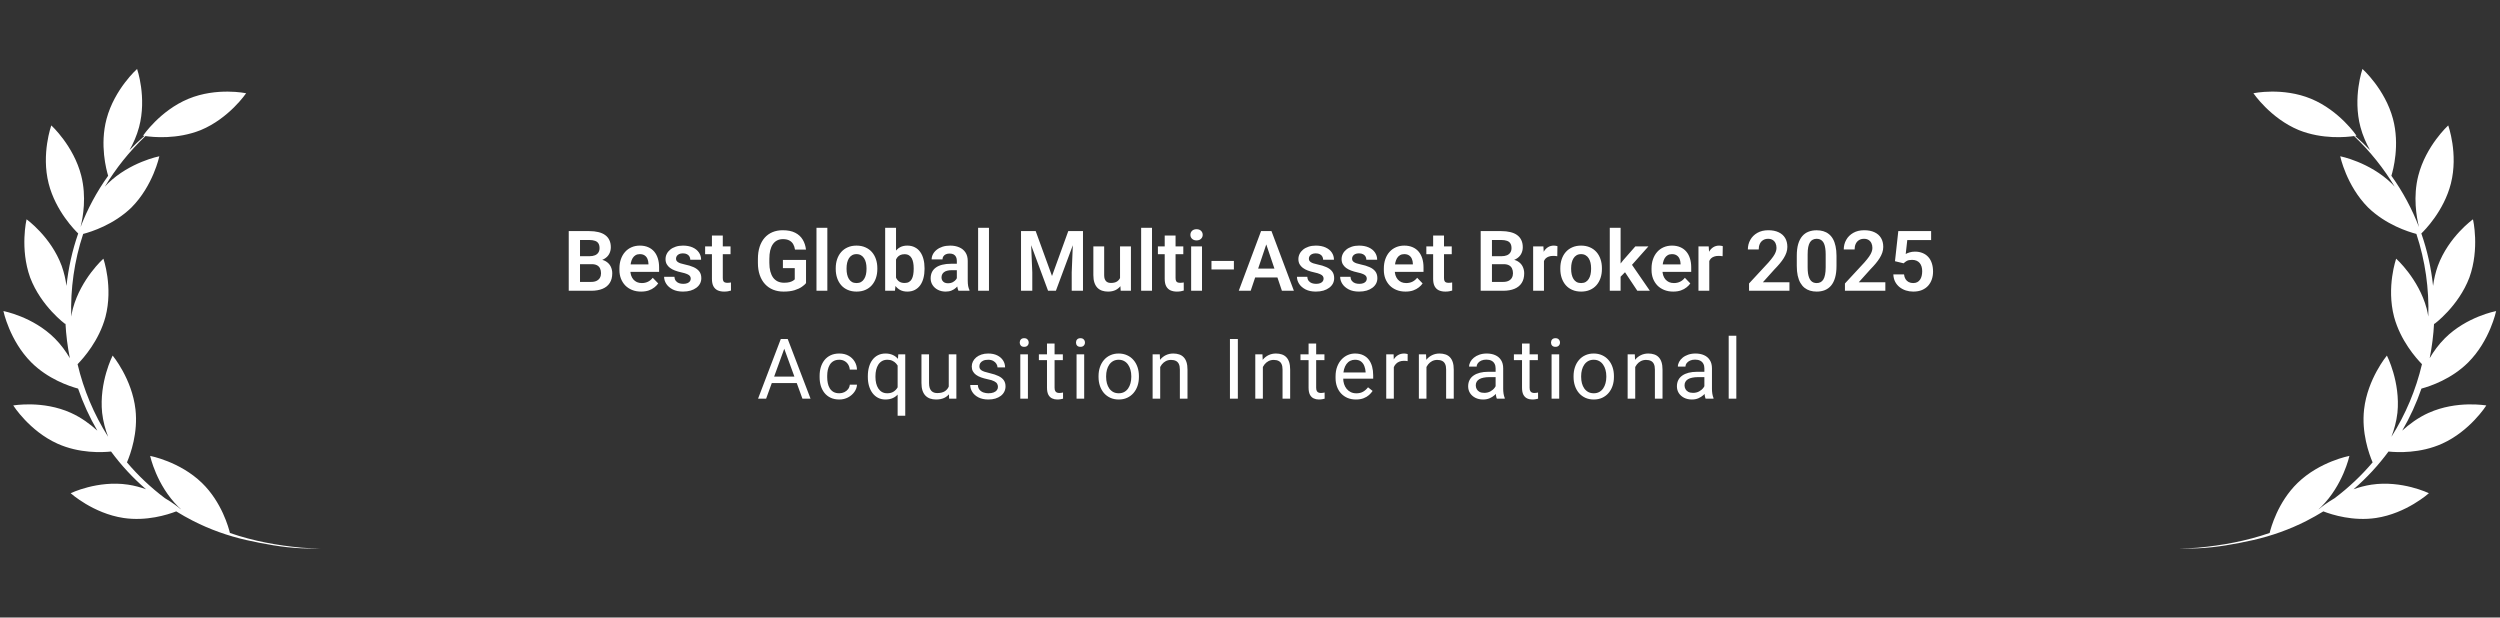 <svg width="417" height="103" viewBox="0 0 417 103" fill="none" xmlns="http://www.w3.org/2000/svg">
<rect x="0" y="0" width="417" height="103" fill="#333333" stroke="none"/>
<path d="M50.345 91.358C46.28 90.986 42.211 90.241 38.349 88.898C38.156 88.086 37.005 83.768 33.678 80.545C29.991 76.975 25.043 76.043 25.043 76.043C25.043 76.043 26.089 80.907 29.744 84.532C29.898 84.68 30.054 84.823 30.212 84.961C30.156 84.927 30.099 84.891 30.043 84.856C29.72 84.585 28.819 83.863 27.503 83.094C25.131 81.309 23.02 79.302 21.175 77.124C21.797 75.668 23.038 72.174 22.597 68.293C22.017 63.185 18.79 59.308 18.79 59.308C18.79 59.308 16.513 63.729 17.035 68.858C17.201 70.312 17.581 71.668 18.039 72.861C15.655 69.11 13.947 65.007 12.94 60.746C13.96 59.706 16.519 56.802 17.587 52.874C18.904 47.859 17.243 43.148 17.243 43.148C17.243 43.148 13.514 46.478 12.165 51.44C12.047 51.9 11.956 52.358 11.885 52.81C11.736 48.177 12.389 43.503 13.873 39.019C15.234 38.663 18.974 37.48 21.929 34.609C25.55 30.969 26.577 26.066 26.577 26.066C26.577 26.066 21.675 27.023 17.994 30.601C17.82 30.778 17.653 30.956 17.489 31.136C19.298 28.122 21.552 25.279 24.261 22.697C25.518 22.881 29.534 23.284 33.493 21.697C38.228 19.731 41.056 15.552 41.056 15.552C41.056 15.552 36.157 14.522 31.421 16.486C26.686 18.451 23.858 22.631 23.858 22.631C23.858 22.631 23.941 22.648 24.091 22.672C23.215 23.436 22.383 24.229 21.595 25.047C22.232 23.927 22.815 22.634 23.195 21.205C24.52 16.239 22.865 11.5 22.865 11.5C22.865 11.5 19.103 14.857 17.776 19.823C16.615 24.173 17.742 28.349 18.039 29.319C16.114 32.006 14.582 34.883 13.437 37.872C13.861 36.178 14.442 32.806 13.551 29.302C12.283 24.321 8.56 20.92 8.56 20.92C8.56 20.92 6.849 25.641 8.117 30.621C9.289 35.225 12.558 38.477 13.045 38.942C12.052 41.788 11.402 44.724 11.088 47.689C10.945 46.613 10.695 45.476 10.287 44.34C8.49 39.477 4.429 36.582 4.429 36.582C4.429 36.582 3.288 41.459 5.03 46.296C6.854 51.103 10.888 54.054 10.888 54.054C10.888 54.054 10.9 54 10.919 53.902C11.02 55.863 11.265 57.816 11.652 59.744C11 58.63 10.171 57.475 9.124 56.431C5.491 52.806 0.569 51.886 0.569 51.886C0.569 51.886 1.598 56.832 5.231 60.457C7.997 63.216 11.508 64.407 13.027 64.819C13.859 67.244 14.931 69.595 16.236 71.835C15.072 70.766 13.583 69.657 11.812 68.858C7.138 66.751 2.21 67.631 2.21 67.631C2.21 67.631 4.91 71.895 9.584 74.002C13.228 75.647 17.029 75.472 18.526 75.315C20.201 77.587 22.147 79.703 24.357 81.609C23.431 81.275 22.426 80.999 21.361 80.839C16.293 80.079 11.786 82.268 11.786 82.268C11.786 82.268 15.536 85.638 20.604 86.398C24.405 86.968 27.89 85.879 29.394 85.299C30.302 85.858 31.239 86.389 32.211 86.885C35.013 88.314 38.005 89.376 41.065 90.076C44.121 90.755 47.207 91.32 50.341 91.458C51.382 91.503 52.428 91.537 53.464 91.421C52.426 91.503 51.384 91.433 50.347 91.355L50.345 91.358Z" fill="white"/>
<path d="M98.679 44.063H96.136L96.123 42.737H98.303C98.677 42.737 98.989 42.685 99.24 42.58C99.49 42.475 99.68 42.323 99.807 42.122C99.939 41.922 100.005 41.678 100.005 41.391C100.005 41.072 99.944 40.812 99.821 40.611C99.702 40.411 99.516 40.265 99.26 40.174C99.005 40.078 98.681 40.03 98.29 40.03H96.745V48.5H94.865V38.547H98.29C98.855 38.547 99.358 38.602 99.8 38.711C100.247 38.816 100.625 38.98 100.935 39.203C101.245 39.426 101.48 39.707 101.639 40.044C101.803 40.381 101.885 40.782 101.885 41.247C101.885 41.657 101.79 42.035 101.598 42.382C101.411 42.724 101.122 43.002 100.73 43.216C100.343 43.43 99.85 43.553 99.253 43.585L98.679 44.063ZM98.597 48.5H95.582L96.369 47.023H98.597C98.971 47.023 99.278 46.962 99.52 46.839C99.766 46.716 99.948 46.547 100.067 46.333C100.19 46.114 100.251 45.864 100.251 45.581C100.251 45.271 100.197 45.002 100.087 44.774C99.983 44.547 99.814 44.371 99.582 44.248C99.354 44.125 99.053 44.063 98.679 44.063H96.724L96.738 42.737H99.226L99.657 43.25C100.231 43.255 100.698 43.368 101.058 43.592C101.423 43.815 101.692 44.102 101.865 44.453C102.038 44.804 102.125 45.182 102.125 45.588C102.125 46.226 101.986 46.761 101.708 47.194C101.434 47.627 101.033 47.953 100.504 48.172C99.98 48.391 99.345 48.5 98.597 48.5ZM106.937 48.637C106.376 48.637 105.873 48.546 105.426 48.363C104.98 48.181 104.599 47.928 104.285 47.605C103.975 47.276 103.736 46.896 103.567 46.463C103.403 46.025 103.321 45.556 103.321 45.055V44.781C103.321 44.212 103.403 43.694 103.567 43.23C103.731 42.76 103.963 42.357 104.264 42.02C104.565 41.682 104.925 41.422 105.344 41.24C105.764 41.058 106.226 40.967 106.732 40.967C107.256 40.967 107.719 41.056 108.12 41.233C108.521 41.407 108.856 41.653 109.125 41.972C109.393 42.291 109.596 42.673 109.733 43.12C109.87 43.562 109.938 44.052 109.938 44.59V45.349H104.141V44.105H108.161V43.968C108.152 43.681 108.097 43.419 107.997 43.182C107.896 42.94 107.741 42.749 107.532 42.607C107.322 42.462 107.051 42.389 106.718 42.389C106.449 42.389 106.215 42.448 106.014 42.566C105.818 42.68 105.654 42.844 105.522 43.059C105.394 43.268 105.299 43.519 105.235 43.81C105.171 44.102 105.139 44.426 105.139 44.781V45.055C105.139 45.365 105.18 45.652 105.262 45.916C105.349 46.18 105.474 46.41 105.638 46.606C105.807 46.798 106.007 46.948 106.24 47.058C106.477 47.162 106.746 47.215 107.046 47.215C107.425 47.215 107.766 47.142 108.072 46.996C108.382 46.846 108.651 46.625 108.878 46.333L109.788 47.276C109.633 47.504 109.423 47.723 109.159 47.933C108.899 48.142 108.584 48.313 108.215 48.445C107.846 48.573 107.42 48.637 106.937 48.637ZM115.215 46.477C115.215 46.322 115.174 46.183 115.092 46.06C115.01 45.937 114.855 45.825 114.627 45.725C114.404 45.62 114.076 45.522 113.643 45.431C113.26 45.349 112.907 45.246 112.583 45.123C112.26 45 111.982 44.852 111.75 44.679C111.517 44.501 111.335 44.294 111.203 44.057C111.075 43.815 111.011 43.537 111.011 43.223C111.011 42.917 111.077 42.63 111.209 42.361C111.342 42.088 111.533 41.849 111.784 41.644C112.034 41.434 112.34 41.27 112.7 41.151C113.06 41.028 113.465 40.967 113.917 40.967C114.545 40.967 115.085 41.069 115.537 41.274C115.992 41.48 116.341 41.762 116.583 42.122C116.824 42.477 116.945 42.879 116.945 43.325H115.14C115.14 43.129 115.095 42.952 115.003 42.792C114.917 42.633 114.782 42.505 114.6 42.409C114.418 42.309 114.188 42.259 113.91 42.259C113.659 42.259 113.447 42.3 113.274 42.382C113.105 42.464 112.978 42.571 112.891 42.703C112.805 42.835 112.761 42.981 112.761 43.141C112.761 43.259 112.784 43.366 112.83 43.462C112.88 43.553 112.959 43.637 113.069 43.715C113.178 43.792 113.326 43.863 113.513 43.927C113.705 43.991 113.939 44.052 114.217 44.111C114.769 44.221 115.25 44.367 115.66 44.549C116.074 44.727 116.398 44.964 116.63 45.26C116.863 45.556 116.979 45.934 116.979 46.395C116.979 46.723 116.908 47.023 116.767 47.297C116.626 47.566 116.421 47.8 116.152 48.001C115.883 48.202 115.562 48.359 115.188 48.473C114.814 48.582 114.393 48.637 113.923 48.637C113.244 48.637 112.67 48.516 112.201 48.274C111.731 48.028 111.376 47.718 111.134 47.345C110.893 46.967 110.772 46.575 110.772 46.169H112.501C112.515 46.456 112.593 46.686 112.734 46.859C112.875 47.033 113.053 47.158 113.267 47.235C113.486 47.308 113.716 47.345 113.958 47.345C114.231 47.345 114.461 47.308 114.648 47.235C114.835 47.158 114.976 47.055 115.072 46.928C115.167 46.796 115.215 46.645 115.215 46.477ZM121.853 41.103V42.402H117.615V41.103H121.853ZM118.75 39.285H120.561V46.367C120.561 46.586 120.591 46.755 120.65 46.873C120.709 46.992 120.798 47.071 120.917 47.112C121.035 47.153 121.176 47.174 121.34 47.174C121.459 47.174 121.568 47.167 121.668 47.153C121.769 47.14 121.853 47.126 121.921 47.112L121.928 48.466C121.778 48.516 121.607 48.557 121.416 48.589C121.229 48.621 121.017 48.637 120.78 48.637C120.374 48.637 120.019 48.568 119.713 48.432C119.408 48.29 119.171 48.065 119.002 47.755C118.834 47.44 118.75 47.026 118.75 46.511V39.285ZM134.445 43.352V47.228C134.299 47.415 134.069 47.618 133.754 47.837C133.444 48.056 133.039 48.245 132.538 48.404C132.036 48.559 131.421 48.637 130.692 48.637C130.058 48.637 129.48 48.532 128.956 48.322C128.431 48.108 127.98 47.796 127.602 47.386C127.224 46.976 126.932 46.474 126.727 45.882C126.522 45.289 126.419 44.613 126.419 43.852V43.195C126.419 42.434 126.515 41.758 126.707 41.165C126.903 40.573 127.181 40.071 127.541 39.661C127.905 39.251 128.34 38.939 128.846 38.725C129.357 38.51 129.926 38.403 130.555 38.403C131.398 38.403 132.091 38.542 132.633 38.82C133.18 39.098 133.599 39.481 133.891 39.969C134.183 40.452 134.365 41.008 134.438 41.637H132.606C132.556 41.29 132.456 40.987 132.305 40.727C132.155 40.463 131.941 40.258 131.663 40.112C131.389 39.962 131.034 39.887 130.596 39.887C130.227 39.887 129.901 39.96 129.619 40.105C129.336 40.251 129.099 40.463 128.908 40.741C128.716 41.019 128.57 41.363 128.47 41.773C128.375 42.184 128.327 42.653 128.327 43.182V43.852C128.327 44.385 128.381 44.859 128.491 45.273C128.6 45.684 128.757 46.03 128.962 46.312C129.172 46.59 129.43 46.802 129.735 46.948C130.045 47.09 130.396 47.16 130.788 47.16C131.143 47.16 131.437 47.13 131.669 47.071C131.906 47.008 132.096 46.932 132.237 46.846C132.378 46.759 132.487 46.675 132.565 46.593V44.727H130.589V43.352H134.445ZM138 38V48.5H136.188V38H138ZM139.401 44.877V44.733C139.401 44.191 139.478 43.692 139.633 43.236C139.788 42.776 140.014 42.377 140.31 42.04C140.606 41.703 140.969 41.441 141.397 41.254C141.825 41.062 142.313 40.967 142.86 40.967C143.416 40.967 143.908 41.062 144.336 41.254C144.769 41.441 145.134 41.703 145.43 42.04C145.726 42.377 145.952 42.776 146.107 43.236C146.262 43.692 146.339 44.191 146.339 44.733V44.877C146.339 45.415 146.262 45.914 146.107 46.374C145.952 46.83 145.726 47.228 145.43 47.57C145.134 47.908 144.772 48.17 144.343 48.356C143.915 48.543 143.425 48.637 142.874 48.637C142.327 48.637 141.837 48.543 141.404 48.356C140.971 48.17 140.606 47.908 140.31 47.57C140.014 47.228 139.788 46.83 139.633 46.374C139.478 45.914 139.401 45.415 139.401 44.877ZM141.206 44.733V44.877C141.206 45.2 141.237 45.504 141.301 45.786C141.365 46.069 141.463 46.317 141.595 46.531C141.727 46.745 141.898 46.914 142.108 47.037C142.322 47.156 142.577 47.215 142.874 47.215C143.165 47.215 143.416 47.156 143.625 47.037C143.835 46.914 144.006 46.745 144.138 46.531C144.275 46.317 144.375 46.069 144.439 45.786C144.503 45.504 144.535 45.2 144.535 44.877V44.733C144.535 44.414 144.503 44.116 144.439 43.838C144.375 43.555 144.275 43.307 144.138 43.093C144.006 42.874 143.833 42.703 143.619 42.58C143.409 42.453 143.156 42.389 142.86 42.389C142.568 42.389 142.318 42.453 142.108 42.58C141.898 42.703 141.727 42.874 141.595 43.093C141.463 43.307 141.365 43.555 141.301 43.838C141.237 44.116 141.206 44.414 141.206 44.733ZM147.645 38H149.457V46.866L149.279 48.5H147.645V38ZM154.214 44.727V44.87C154.214 45.422 154.153 45.927 154.03 46.388C153.911 46.848 153.731 47.247 153.49 47.584C153.248 47.917 152.947 48.176 152.587 48.363C152.232 48.546 151.815 48.637 151.336 48.637C150.881 48.637 150.484 48.548 150.147 48.37C149.814 48.192 149.534 47.942 149.306 47.618C149.078 47.29 148.896 46.905 148.759 46.463C148.623 46.016 148.52 45.529 148.452 45V44.61C148.52 44.077 148.623 43.59 148.759 43.148C148.896 42.705 149.078 42.32 149.306 41.992C149.534 41.664 149.814 41.411 150.147 41.233C150.48 41.056 150.872 40.967 151.323 40.967C151.806 40.967 152.227 41.06 152.587 41.247C152.952 41.429 153.253 41.689 153.49 42.026C153.731 42.359 153.911 42.755 154.03 43.216C154.153 43.672 154.214 44.175 154.214 44.727ZM152.403 44.87V44.727C152.403 44.412 152.378 44.116 152.328 43.838C152.278 43.555 152.195 43.307 152.082 43.093C151.968 42.879 151.813 42.71 151.617 42.587C151.421 42.464 151.175 42.402 150.878 42.402C150.596 42.402 150.354 42.45 150.154 42.546C149.958 42.642 149.794 42.774 149.662 42.942C149.534 43.111 149.434 43.309 149.361 43.537C149.292 43.765 149.247 44.011 149.224 44.275V45.342C149.256 45.693 149.331 46.009 149.45 46.292C149.568 46.57 149.744 46.791 149.976 46.955C150.213 47.119 150.518 47.201 150.892 47.201C151.184 47.201 151.428 47.144 151.624 47.03C151.819 46.912 151.974 46.748 152.088 46.538C152.202 46.324 152.282 46.075 152.328 45.793C152.378 45.51 152.403 45.203 152.403 44.87ZM159.601 46.928V43.517C159.601 43.266 159.558 43.05 159.471 42.867C159.385 42.685 159.252 42.544 159.075 42.443C158.897 42.343 158.671 42.293 158.398 42.293C158.156 42.293 157.944 42.334 157.762 42.416C157.584 42.498 157.448 42.614 157.352 42.765C157.256 42.91 157.208 43.079 157.208 43.27H155.397C155.397 42.965 155.47 42.676 155.616 42.402C155.762 42.124 155.969 41.878 156.238 41.664C156.511 41.445 156.837 41.274 157.215 41.151C157.598 41.028 158.027 40.967 158.5 40.967C159.061 40.967 159.56 41.062 159.998 41.254C160.44 41.441 160.786 41.723 161.037 42.102C161.292 42.48 161.419 42.956 161.419 43.53V46.757C161.419 47.126 161.442 47.443 161.488 47.707C161.538 47.967 161.611 48.192 161.707 48.384V48.5H159.868C159.781 48.313 159.715 48.076 159.669 47.789C159.624 47.497 159.601 47.21 159.601 46.928ZM159.854 43.995L159.868 45.068H158.726C158.444 45.068 158.195 45.098 157.981 45.157C157.767 45.212 157.591 45.294 157.455 45.403C157.318 45.508 157.215 45.636 157.147 45.786C157.079 45.932 157.044 46.098 157.044 46.285C157.044 46.467 157.085 46.632 157.167 46.777C157.254 46.923 157.377 47.039 157.537 47.126C157.701 47.208 157.892 47.249 158.111 47.249C158.43 47.249 158.708 47.185 158.945 47.058C159.182 46.925 159.366 46.766 159.499 46.579C159.631 46.392 159.701 46.215 159.71 46.046L160.23 46.825C160.166 47.012 160.07 47.21 159.943 47.42C159.815 47.63 159.651 47.825 159.451 48.008C159.25 48.19 159.009 48.34 158.726 48.459C158.444 48.578 158.115 48.637 157.742 48.637C157.263 48.637 156.835 48.541 156.457 48.35C156.078 48.158 155.78 47.896 155.561 47.563C155.342 47.231 155.233 46.852 155.233 46.429C155.233 46.037 155.306 45.69 155.452 45.39C155.597 45.089 155.814 44.836 156.101 44.631C156.388 44.421 156.744 44.264 157.167 44.159C157.596 44.05 158.086 43.995 158.637 43.995H159.854ZM164.96 38V48.5H163.149V38H164.96ZM171.126 38.547H172.753L175.474 46.039L178.188 38.547H179.822L176.124 48.5H174.818L171.126 38.547ZM170.306 38.547H171.899L172.186 45.431V48.5H170.306V38.547ZM179.042 38.547H180.642V48.5H178.762V45.431L179.042 38.547ZM186.822 46.743V41.103H188.64V48.5H186.931L186.822 46.743ZM187.054 45.212L187.615 45.198C187.615 45.695 187.56 46.153 187.451 46.572C187.341 46.992 187.17 47.356 186.938 47.666C186.71 47.971 186.421 48.211 186.07 48.384C185.719 48.552 185.304 48.637 184.826 48.637C184.461 48.637 184.128 48.587 183.828 48.486C183.527 48.382 183.267 48.22 183.048 48.001C182.834 47.778 182.668 47.493 182.549 47.147C182.431 46.796 182.372 46.374 182.372 45.882V41.103H184.176V45.895C184.176 46.142 184.204 46.347 184.258 46.511C184.318 46.675 184.397 46.809 184.498 46.914C184.602 47.014 184.723 47.087 184.86 47.133C185.001 47.174 185.152 47.194 185.311 47.194C185.749 47.194 186.093 47.108 186.343 46.935C186.598 46.757 186.781 46.52 186.89 46.224C187 45.923 187.054 45.586 187.054 45.212ZM192.154 38V48.5H190.342V38H192.154ZM197.376 41.103V42.402H193.138V41.103H197.376ZM194.273 39.285H196.084V46.367C196.084 46.586 196.114 46.755 196.173 46.873C196.233 46.992 196.321 47.071 196.44 47.112C196.558 47.153 196.7 47.174 196.864 47.174C196.982 47.174 197.092 47.167 197.192 47.153C197.292 47.14 197.376 47.126 197.445 47.112L197.452 48.466C197.301 48.516 197.13 48.557 196.939 48.589C196.752 48.621 196.54 48.637 196.303 48.637C195.898 48.637 195.542 48.568 195.237 48.432C194.931 48.29 194.694 48.065 194.526 47.755C194.357 47.44 194.273 47.026 194.273 46.511V39.285ZM200.494 41.103V48.5H198.682V41.103H200.494ZM198.559 39.169C198.559 38.9 198.65 38.677 198.833 38.499C199.019 38.321 199.27 38.232 199.584 38.232C199.899 38.232 200.147 38.321 200.33 38.499C200.516 38.677 200.61 38.9 200.61 39.169C200.61 39.433 200.516 39.654 200.33 39.832C200.147 40.01 199.899 40.099 199.584 40.099C199.27 40.099 199.019 40.01 198.833 39.832C198.65 39.654 198.559 39.433 198.559 39.169ZM205.812 43.523V44.952H202.073V43.523H205.812ZM211.452 40.058L208.615 48.5H206.625L210.344 38.547H211.616L211.452 40.058ZM213.824 48.5L210.973 40.058L210.802 38.547H212.081L215.82 48.5H213.824ZM213.694 44.802V46.285H208.355V44.802H213.694ZM220.776 46.477C220.776 46.322 220.735 46.183 220.653 46.06C220.571 45.937 220.416 45.825 220.188 45.725C219.965 45.62 219.637 45.522 219.204 45.431C218.821 45.349 218.468 45.246 218.144 45.123C217.82 45 217.542 44.852 217.31 44.679C217.078 44.501 216.895 44.294 216.763 44.057C216.636 43.815 216.572 43.537 216.572 43.223C216.572 42.917 216.638 42.63 216.77 42.361C216.902 42.088 217.094 41.849 217.344 41.644C217.595 41.434 217.9 41.27 218.26 41.151C218.62 41.028 219.026 40.967 219.477 40.967C220.106 40.967 220.646 41.069 221.097 41.274C221.553 41.48 221.902 41.762 222.143 42.122C222.385 42.477 222.505 42.879 222.505 43.325H220.701C220.701 43.129 220.655 42.952 220.564 42.792C220.477 42.633 220.343 42.505 220.161 42.409C219.978 42.309 219.748 42.259 219.47 42.259C219.22 42.259 219.008 42.3 218.834 42.382C218.666 42.464 218.538 42.571 218.452 42.703C218.365 42.835 218.322 42.981 218.322 43.141C218.322 43.259 218.345 43.366 218.39 43.462C218.44 43.553 218.52 43.637 218.629 43.715C218.739 43.792 218.887 43.863 219.074 43.927C219.265 43.991 219.5 44.052 219.778 44.111C220.329 44.221 220.81 44.367 221.22 44.549C221.635 44.727 221.958 44.964 222.191 45.26C222.423 45.556 222.54 45.934 222.54 46.395C222.54 46.723 222.469 47.023 222.328 47.297C222.186 47.566 221.981 47.8 221.712 48.001C221.444 48.202 221.122 48.359 220.749 48.473C220.375 48.582 219.953 48.637 219.484 48.637C218.805 48.637 218.231 48.516 217.761 48.274C217.292 48.028 216.936 47.718 216.695 47.345C216.453 46.967 216.333 46.575 216.333 46.169H218.062C218.076 46.456 218.153 46.686 218.294 46.859C218.436 47.033 218.613 47.158 218.828 47.235C219.046 47.308 219.277 47.345 219.518 47.345C219.792 47.345 220.022 47.308 220.208 47.235C220.395 47.158 220.537 47.055 220.632 46.928C220.728 46.796 220.776 46.645 220.776 46.477ZM227.981 46.477C227.981 46.322 227.94 46.183 227.858 46.06C227.776 45.937 227.621 45.825 227.393 45.725C227.17 45.62 226.842 45.522 226.409 45.431C226.026 45.349 225.673 45.246 225.349 45.123C225.026 45 224.748 44.852 224.515 44.679C224.283 44.501 224.1 44.294 223.968 44.057C223.841 43.815 223.777 43.537 223.777 43.223C223.777 42.917 223.843 42.63 223.975 42.361C224.107 42.088 224.299 41.849 224.549 41.644C224.8 41.434 225.105 41.27 225.465 41.151C225.825 41.028 226.231 40.967 226.682 40.967C227.311 40.967 227.851 41.069 228.302 41.274C228.758 41.48 229.107 41.762 229.348 42.122C229.59 42.477 229.71 42.879 229.71 43.325H227.906C227.906 43.129 227.86 42.952 227.769 42.792C227.682 42.633 227.548 42.505 227.366 42.409C227.183 42.309 226.953 42.259 226.675 42.259C226.425 42.259 226.213 42.3 226.04 42.382C225.871 42.464 225.743 42.571 225.657 42.703C225.57 42.835 225.527 42.981 225.527 43.141C225.527 43.259 225.55 43.366 225.595 43.462C225.645 43.553 225.725 43.637 225.834 43.715C225.944 43.792 226.092 43.863 226.279 43.927C226.47 43.991 226.705 44.052 226.983 44.111C227.534 44.221 228.015 44.367 228.425 44.549C228.84 44.727 229.164 44.964 229.396 45.26C229.628 45.556 229.745 45.934 229.745 46.395C229.745 46.723 229.674 47.023 229.533 47.297C229.391 47.566 229.186 47.8 228.917 48.001C228.649 48.202 228.327 48.359 227.954 48.473C227.58 48.582 227.158 48.637 226.689 48.637C226.01 48.637 225.436 48.516 224.966 48.274C224.497 48.028 224.141 47.718 223.9 47.345C223.658 46.967 223.538 46.575 223.538 46.169H225.267C225.281 46.456 225.358 46.686 225.5 46.859C225.641 47.033 225.819 47.158 226.033 47.235C226.251 47.308 226.482 47.345 226.723 47.345C226.997 47.345 227.227 47.308 227.414 47.235C227.6 47.158 227.742 47.055 227.837 46.928C227.933 46.796 227.981 46.645 227.981 46.477ZM234.441 48.637C233.88 48.637 233.377 48.546 232.93 48.363C232.484 48.181 232.103 47.928 231.789 47.605C231.479 47.276 231.239 46.896 231.071 46.463C230.907 46.025 230.825 45.556 230.825 45.055V44.781C230.825 44.212 230.907 43.694 231.071 43.23C231.235 42.76 231.467 42.357 231.768 42.02C232.069 41.682 232.429 41.422 232.848 41.24C233.267 41.058 233.73 40.967 234.236 40.967C234.76 40.967 235.222 41.056 235.624 41.233C236.025 41.407 236.36 41.653 236.628 41.972C236.897 42.291 237.1 42.673 237.237 43.12C237.374 43.562 237.442 44.052 237.442 44.59V45.349H231.645V44.105H235.665V43.968C235.655 43.681 235.601 43.419 235.5 43.182C235.4 42.94 235.245 42.749 235.036 42.607C234.826 42.462 234.555 42.389 234.222 42.389C233.953 42.389 233.719 42.448 233.518 42.566C233.322 42.68 233.158 42.844 233.026 43.059C232.898 43.268 232.803 43.519 232.739 43.81C232.675 44.102 232.643 44.426 232.643 44.781V45.055C232.643 45.365 232.684 45.652 232.766 45.916C232.853 46.18 232.978 46.41 233.142 46.606C233.311 46.798 233.511 46.948 233.744 47.058C233.981 47.162 234.25 47.215 234.55 47.215C234.929 47.215 235.27 47.142 235.576 46.996C235.886 46.846 236.154 46.625 236.382 46.333L237.292 47.276C237.137 47.504 236.927 47.723 236.663 47.933C236.403 48.142 236.088 48.313 235.719 48.445C235.35 48.573 234.924 48.637 234.441 48.637ZM242.152 41.103V42.402H237.914V41.103H242.152ZM239.048 39.285H240.86V46.367C240.86 46.586 240.889 46.755 240.949 46.873C241.008 46.992 241.097 47.071 241.215 47.112C241.334 47.153 241.475 47.174 241.639 47.174C241.758 47.174 241.867 47.167 241.967 47.153C242.068 47.14 242.152 47.126 242.22 47.112L242.227 48.466C242.077 48.516 241.906 48.557 241.714 48.589C241.528 48.621 241.316 48.637 241.079 48.637C240.673 48.637 240.318 48.568 240.012 48.432C239.707 48.29 239.47 48.065 239.301 47.755C239.133 47.44 239.048 47.026 239.048 46.511V39.285ZM250.792 44.063H248.25L248.236 42.737H250.417C250.79 42.737 251.102 42.685 251.353 42.58C251.604 42.475 251.793 42.323 251.92 42.122C252.053 41.922 252.119 41.678 252.119 41.391C252.119 41.072 252.057 40.812 251.934 40.611C251.816 40.411 251.629 40.265 251.374 40.174C251.118 40.078 250.795 40.03 250.403 40.03H248.858V48.5H246.978V38.547H250.403C250.968 38.547 251.472 38.602 251.914 38.711C252.36 38.816 252.738 38.98 253.048 39.203C253.358 39.426 253.593 39.707 253.752 40.044C253.917 40.381 253.999 40.782 253.999 41.247C253.999 41.657 253.903 42.035 253.711 42.382C253.525 42.724 253.235 43.002 252.843 43.216C252.456 43.43 251.964 43.553 251.367 43.585L250.792 44.063ZM250.71 48.5H247.696L248.482 47.023H250.71C251.084 47.023 251.392 46.962 251.633 46.839C251.879 46.716 252.062 46.547 252.18 46.333C252.303 46.114 252.365 45.864 252.365 45.581C252.365 45.271 252.31 45.002 252.201 44.774C252.096 44.547 251.927 44.371 251.695 44.248C251.467 44.125 251.166 44.063 250.792 44.063H248.837L248.851 42.737H251.339L251.77 43.25C252.344 43.255 252.811 43.368 253.171 43.592C253.536 43.815 253.805 44.102 253.978 44.453C254.151 44.804 254.238 45.182 254.238 45.588C254.238 46.226 254.099 46.761 253.821 47.194C253.547 47.627 253.146 47.953 252.618 48.172C252.094 48.391 251.458 48.5 250.71 48.5ZM257.533 42.614V48.5H255.728V41.103H257.437L257.533 42.614ZM259.782 41.056L259.754 42.737C259.654 42.719 259.54 42.705 259.413 42.696C259.29 42.687 259.173 42.683 259.064 42.683C258.786 42.683 258.542 42.721 258.333 42.799C258.123 42.872 257.947 42.979 257.806 43.12C257.669 43.261 257.565 43.435 257.492 43.64C257.419 43.84 257.378 44.068 257.369 44.323L256.979 44.275C256.979 43.806 257.027 43.371 257.123 42.97C257.218 42.569 257.357 42.218 257.54 41.917C257.722 41.616 257.95 41.384 258.223 41.22C258.501 41.051 258.82 40.967 259.18 40.967C259.28 40.967 259.388 40.976 259.501 40.994C259.62 41.008 259.713 41.028 259.782 41.056ZM260.26 44.877V44.733C260.26 44.191 260.338 43.692 260.493 43.236C260.648 42.776 260.873 42.377 261.169 42.04C261.466 41.703 261.828 41.441 262.256 41.254C262.685 41.062 263.172 40.967 263.719 40.967C264.275 40.967 264.767 41.062 265.196 41.254C265.629 41.441 265.993 41.703 266.29 42.04C266.586 42.377 266.811 42.776 266.966 43.236C267.121 43.692 267.199 44.191 267.199 44.733V44.877C267.199 45.415 267.121 45.914 266.966 46.374C266.811 46.83 266.586 47.228 266.29 47.57C265.993 47.908 265.631 48.17 265.203 48.356C264.774 48.543 264.284 48.637 263.733 48.637C263.186 48.637 262.696 48.543 262.263 48.356C261.83 48.17 261.466 47.908 261.169 47.57C260.873 47.228 260.648 46.83 260.493 46.374C260.338 45.914 260.26 45.415 260.26 44.877ZM262.065 44.733V44.877C262.065 45.2 262.097 45.504 262.161 45.786C262.224 46.069 262.322 46.317 262.455 46.531C262.587 46.745 262.758 46.914 262.967 47.037C263.181 47.156 263.437 47.215 263.733 47.215C264.025 47.215 264.275 47.156 264.485 47.037C264.694 46.914 264.865 46.745 264.998 46.531C265.134 46.317 265.235 46.069 265.298 45.786C265.362 45.504 265.394 45.2 265.394 44.877V44.733C265.394 44.414 265.362 44.116 265.298 43.838C265.235 43.555 265.134 43.307 264.998 43.093C264.865 42.874 264.692 42.703 264.478 42.58C264.268 42.453 264.015 42.389 263.719 42.389C263.428 42.389 263.177 42.453 262.967 42.58C262.758 42.703 262.587 42.874 262.455 43.093C262.322 43.307 262.224 43.555 262.161 43.838C262.097 44.116 262.065 44.414 262.065 44.733ZM270.316 37.993V48.5H268.511V37.993H270.316ZM274.951 41.103L271.731 44.72L269.988 46.49L269.414 45.089L270.76 43.394L272.77 41.103H274.951ZM273.105 48.5L270.815 45.055L272.018 43.886L275.197 48.5H273.105ZM279.093 48.637C278.533 48.637 278.029 48.546 277.583 48.363C277.136 48.181 276.755 47.928 276.441 47.605C276.131 47.276 275.892 46.896 275.723 46.463C275.559 46.025 275.477 45.556 275.477 45.055V44.781C275.477 44.212 275.559 43.694 275.723 43.23C275.887 42.76 276.12 42.357 276.42 42.02C276.721 41.682 277.081 41.422 277.5 41.24C277.92 41.058 278.382 40.967 278.888 40.967C279.412 40.967 279.875 41.056 280.276 41.233C280.677 41.407 281.012 41.653 281.281 41.972C281.55 42.291 281.752 42.673 281.889 43.12C282.026 43.562 282.094 44.052 282.094 44.59V45.349H276.297V44.105H280.317V43.968C280.308 43.681 280.253 43.419 280.153 43.182C280.053 42.94 279.898 42.749 279.688 42.607C279.478 42.462 279.207 42.389 278.875 42.389C278.606 42.389 278.371 42.448 278.17 42.566C277.974 42.68 277.81 42.844 277.678 43.059C277.551 43.268 277.455 43.519 277.391 43.81C277.327 44.102 277.295 44.426 277.295 44.781V45.055C277.295 45.365 277.336 45.652 277.418 45.916C277.505 46.18 277.63 46.41 277.794 46.606C277.963 46.798 278.164 46.948 278.396 47.058C278.633 47.162 278.902 47.215 279.203 47.215C279.581 47.215 279.923 47.142 280.228 46.996C280.538 46.846 280.807 46.625 281.035 46.333L281.944 47.276C281.789 47.504 281.579 47.723 281.315 47.933C281.055 48.142 280.741 48.313 280.372 48.445C280.002 48.573 279.576 48.637 279.093 48.637ZM285.109 42.614V48.5H283.304V41.103H285.013L285.109 42.614ZM287.358 41.056L287.331 42.737C287.23 42.719 287.116 42.705 286.989 42.696C286.866 42.687 286.75 42.683 286.64 42.683C286.362 42.683 286.118 42.721 285.909 42.799C285.699 42.872 285.524 42.979 285.382 43.12C285.246 43.261 285.141 43.435 285.068 43.64C284.995 43.84 284.954 44.068 284.945 44.323L284.555 44.275C284.555 43.806 284.603 43.371 284.699 42.97C284.794 42.569 284.933 42.218 285.116 41.917C285.298 41.616 285.526 41.384 285.799 41.22C286.077 41.051 286.396 40.967 286.756 40.967C286.857 40.967 286.964 40.976 287.078 40.994C287.196 41.008 287.29 41.028 287.358 41.056ZM298.48 47.078V48.5H291.74V47.283L294.973 43.79C295.31 43.407 295.577 43.075 295.773 42.792C295.969 42.509 296.108 42.254 296.19 42.026C296.277 41.794 296.32 41.573 296.32 41.363C296.32 41.058 296.265 40.791 296.156 40.563C296.046 40.331 295.887 40.151 295.677 40.023C295.472 39.896 295.219 39.832 294.918 39.832C294.586 39.832 294.301 39.91 294.064 40.065C293.832 40.215 293.654 40.425 293.531 40.693C293.412 40.962 293.353 41.27 293.353 41.616H291.542C291.542 41.028 291.678 40.493 291.952 40.01C292.225 39.522 292.617 39.133 293.127 38.841C293.638 38.549 294.244 38.403 294.946 38.403C295.629 38.403 296.208 38.517 296.682 38.745C297.156 38.968 297.516 39.287 297.762 39.702C298.008 40.117 298.131 40.611 298.131 41.185C298.131 41.505 298.079 41.819 297.974 42.129C297.869 42.439 297.721 42.746 297.53 43.052C297.343 43.352 297.12 43.658 296.86 43.968C296.6 44.278 296.311 44.594 295.992 44.918L294.05 47.078H298.48ZM306.328 42.669V44.344C306.328 45.109 306.25 45.763 306.095 46.306C305.94 46.848 305.717 47.292 305.425 47.639C305.134 47.98 304.785 48.233 304.379 48.398C303.974 48.557 303.523 48.637 303.026 48.637C302.629 48.637 302.26 48.587 301.918 48.486C301.577 48.382 301.269 48.222 300.996 48.008C300.727 47.789 300.494 47.511 300.298 47.174C300.107 46.837 299.959 46.433 299.854 45.964C299.754 45.495 299.704 44.954 299.704 44.344V42.669C299.704 41.903 299.781 41.252 299.936 40.714C300.096 40.176 300.321 39.736 300.613 39.395C300.904 39.053 301.253 38.804 301.659 38.649C302.064 38.49 302.515 38.41 303.012 38.41C303.413 38.41 303.782 38.46 304.12 38.56C304.461 38.661 304.767 38.818 305.036 39.032C305.309 39.242 305.542 39.515 305.733 39.852C305.924 40.185 306.07 40.586 306.17 41.056C306.275 41.52 306.328 42.058 306.328 42.669ZM304.523 44.59V42.416C304.523 42.033 304.5 41.7 304.455 41.418C304.414 41.131 304.352 40.887 304.27 40.687C304.188 40.486 304.085 40.324 303.962 40.201C303.839 40.074 303.698 39.98 303.539 39.921C303.379 39.862 303.204 39.832 303.012 39.832C302.775 39.832 302.563 39.88 302.376 39.976C302.19 40.067 302.032 40.213 301.905 40.413C301.777 40.614 301.679 40.88 301.611 41.213C301.547 41.541 301.515 41.942 301.515 42.416V44.59C301.515 44.973 301.536 45.308 301.577 45.595C301.622 45.882 301.686 46.128 301.768 46.333C301.855 46.538 301.957 46.707 302.076 46.839C302.199 46.967 302.34 47.062 302.5 47.126C302.659 47.185 302.834 47.215 303.026 47.215C303.267 47.215 303.479 47.167 303.662 47.071C303.848 46.976 304.006 46.825 304.133 46.62C304.261 46.41 304.357 46.139 304.42 45.807C304.489 45.469 304.523 45.064 304.523 44.59ZM314.476 47.078V48.5H307.736V47.283L310.969 43.79C311.306 43.407 311.573 43.075 311.769 42.792C311.965 42.509 312.104 42.254 312.186 42.026C312.273 41.794 312.316 41.573 312.316 41.363C312.316 41.058 312.261 40.791 312.152 40.563C312.042 40.331 311.883 40.151 311.673 40.023C311.468 39.896 311.215 39.832 310.915 39.832C310.582 39.832 310.297 39.91 310.06 40.065C309.828 40.215 309.65 40.425 309.527 40.693C309.408 40.962 309.349 41.27 309.349 41.616H307.538C307.538 41.028 307.674 40.493 307.948 40.01C308.221 39.522 308.613 39.133 309.124 38.841C309.634 38.549 310.24 38.403 310.942 38.403C311.625 38.403 312.204 38.517 312.678 38.745C313.152 38.968 313.512 39.287 313.758 39.702C314.004 40.117 314.127 40.611 314.127 41.185C314.127 41.505 314.075 41.819 313.97 42.129C313.865 42.439 313.717 42.746 313.526 43.052C313.339 43.352 313.116 43.658 312.856 43.968C312.596 44.278 312.307 44.594 311.988 44.918L310.046 47.078H314.476ZM317.525 43.92L316.083 43.571L316.636 38.547H322.112V40.044H318.133L317.874 42.368C318.015 42.282 318.22 42.195 318.489 42.108C318.762 42.017 319.07 41.972 319.412 41.972C319.886 41.972 320.309 42.049 320.683 42.204C321.057 42.355 321.374 42.573 321.633 42.86C321.898 43.148 322.096 43.498 322.228 43.913C322.365 44.323 322.433 44.788 322.433 45.308C322.433 45.763 322.365 46.192 322.228 46.593C322.096 46.989 321.893 47.342 321.62 47.652C321.346 47.958 321.002 48.199 320.587 48.377C320.173 48.55 319.685 48.637 319.125 48.637C318.701 48.637 318.293 48.575 317.901 48.452C317.514 48.325 317.165 48.14 316.855 47.898C316.545 47.652 316.297 47.352 316.11 46.996C315.928 46.641 315.827 46.233 315.809 45.773H317.593C317.625 46.078 317.707 46.338 317.839 46.552C317.972 46.766 318.145 46.93 318.359 47.044C318.578 47.158 318.831 47.215 319.118 47.215C319.377 47.215 319.601 47.167 319.788 47.071C319.979 46.971 320.136 46.832 320.259 46.654C320.382 46.477 320.473 46.267 320.533 46.025C320.592 45.784 320.622 45.52 320.622 45.232C320.622 44.954 320.587 44.702 320.519 44.474C320.451 44.241 320.346 44.041 320.205 43.872C320.063 43.703 319.886 43.574 319.671 43.482C319.462 43.391 319.216 43.346 318.933 43.346C318.555 43.346 318.263 43.403 318.058 43.517C317.858 43.63 317.68 43.765 317.525 43.92Z" fill="white"/>
<path d="M131.084 57.429L127.789 66.5H126.443L130.237 56.547H131.105L131.084 57.429ZM133.846 66.5L130.544 57.429L130.524 56.547H131.392L135.2 66.5H133.846ZM133.675 62.815V63.895H128.083V62.815H133.675ZM140.001 65.598C140.302 65.598 140.58 65.536 140.835 65.413C141.09 65.29 141.3 65.121 141.464 64.907C141.628 64.689 141.721 64.44 141.744 64.162H142.947C142.925 64.6 142.776 65.007 142.503 65.386C142.234 65.759 141.881 66.062 141.443 66.295C141.006 66.523 140.525 66.637 140.001 66.637C139.445 66.637 138.96 66.539 138.545 66.343C138.135 66.147 137.793 65.878 137.52 65.536C137.251 65.194 137.048 64.802 136.911 64.36C136.779 63.914 136.713 63.442 136.713 62.945V62.658C136.713 62.161 136.779 61.692 136.911 61.25C137.048 60.803 137.251 60.409 137.52 60.067C137.793 59.726 138.135 59.457 138.545 59.261C138.96 59.065 139.445 58.967 140.001 58.967C140.58 58.967 141.086 59.085 141.519 59.322C141.952 59.555 142.291 59.874 142.537 60.279C142.788 60.68 142.925 61.136 142.947 61.647H141.744C141.721 61.341 141.635 61.065 141.484 60.819C141.339 60.573 141.138 60.377 140.883 60.231C140.632 60.081 140.338 60.006 140.001 60.006C139.614 60.006 139.288 60.083 139.024 60.238C138.764 60.389 138.556 60.594 138.401 60.853C138.251 61.109 138.142 61.394 138.073 61.708C138.01 62.018 137.978 62.335 137.978 62.658V62.945C137.978 63.269 138.01 63.588 138.073 63.902C138.137 64.217 138.244 64.502 138.395 64.757C138.55 65.012 138.757 65.217 139.017 65.372C139.281 65.522 139.609 65.598 140.001 65.598ZM149.725 69.344V60.525L149.834 59.103H150.996V69.344H149.725ZM144.755 62.884V62.74C144.755 62.175 144.821 61.662 144.953 61.202C145.085 60.737 145.279 60.339 145.534 60.006C145.789 59.673 146.097 59.418 146.457 59.24C146.822 59.058 147.236 58.967 147.701 58.967C148.166 58.967 148.574 59.049 148.925 59.213C149.28 59.372 149.581 59.607 149.827 59.917C150.078 60.222 150.276 60.592 150.422 61.024C150.568 61.457 150.668 61.947 150.723 62.494V63.123C150.672 63.665 150.574 64.153 150.429 64.586C150.283 65.019 150.085 65.388 149.834 65.693C149.588 65.999 149.285 66.233 148.925 66.397C148.569 66.557 148.157 66.637 147.687 66.637C147.232 66.637 146.822 66.543 146.457 66.356C146.097 66.17 145.789 65.908 145.534 65.57C145.283 65.233 145.09 64.837 144.953 64.381C144.821 63.921 144.755 63.422 144.755 62.884ZM146.026 62.74V62.884C146.026 63.253 146.065 63.602 146.142 63.93C146.22 64.253 146.338 64.54 146.498 64.791C146.662 65.042 146.867 65.24 147.113 65.386C147.364 65.527 147.66 65.598 148.002 65.598C148.421 65.598 148.77 65.507 149.048 65.324C149.33 65.142 149.556 64.903 149.725 64.606C149.893 64.306 150.023 63.984 150.114 63.643V61.995C150.064 61.745 149.984 61.501 149.875 61.264C149.77 61.027 149.633 60.815 149.465 60.628C149.296 60.437 149.091 60.286 148.85 60.177C148.613 60.063 148.335 60.006 148.016 60.006C147.669 60.006 147.371 60.079 147.12 60.225C146.869 60.37 146.662 60.571 146.498 60.826C146.338 61.077 146.22 61.366 146.142 61.694C146.065 62.023 146.026 62.371 146.026 62.74ZM158.252 64.791V59.103H159.523V66.5H158.313L158.252 64.791ZM158.491 63.232L159.017 63.219C159.017 63.711 158.965 64.167 158.86 64.586C158.76 65.001 158.596 65.361 158.368 65.666C158.14 65.971 157.841 66.211 157.472 66.384C157.103 66.552 156.654 66.637 156.126 66.637C155.766 66.637 155.435 66.584 155.134 66.48C154.838 66.375 154.583 66.213 154.369 65.994C154.155 65.775 153.988 65.491 153.87 65.14C153.756 64.789 153.699 64.367 153.699 63.875V59.103H154.964V63.889C154.964 64.221 155 64.497 155.073 64.716C155.15 64.93 155.253 65.101 155.381 65.228C155.513 65.352 155.659 65.438 155.818 65.488C155.982 65.538 156.151 65.564 156.324 65.564C156.862 65.564 157.288 65.461 157.602 65.256C157.917 65.046 158.142 64.766 158.279 64.415C158.42 64.06 158.491 63.665 158.491 63.232ZM166.458 64.538C166.458 64.356 166.417 64.187 166.334 64.032C166.257 63.873 166.095 63.729 165.849 63.602C165.608 63.469 165.243 63.355 164.755 63.26C164.345 63.173 163.974 63.071 163.641 62.952C163.313 62.834 163.033 62.69 162.8 62.522C162.572 62.353 162.397 62.155 162.274 61.927C162.151 61.699 162.089 61.432 162.089 61.127C162.089 60.835 162.153 60.56 162.281 60.3C162.413 60.04 162.597 59.81 162.834 59.609C163.076 59.409 163.365 59.252 163.703 59.138C164.04 59.024 164.416 58.967 164.831 58.967C165.423 58.967 165.929 59.072 166.348 59.281C166.767 59.491 167.089 59.771 167.312 60.122C167.535 60.468 167.647 60.853 167.647 61.277H166.382C166.382 61.072 166.321 60.874 166.198 60.683C166.079 60.487 165.904 60.325 165.671 60.197C165.444 60.07 165.163 60.006 164.831 60.006C164.48 60.006 164.195 60.06 163.976 60.17C163.762 60.275 163.605 60.409 163.504 60.573C163.409 60.737 163.361 60.91 163.361 61.093C163.361 61.23 163.384 61.352 163.429 61.462C163.479 61.567 163.566 61.665 163.689 61.756C163.812 61.842 163.985 61.925 164.208 62.002C164.432 62.079 164.717 62.157 165.063 62.234C165.669 62.371 166.168 62.535 166.56 62.727C166.952 62.918 167.244 63.153 167.435 63.431C167.626 63.709 167.722 64.046 167.722 64.442C167.722 64.766 167.654 65.062 167.517 65.331C167.385 65.6 167.191 65.832 166.936 66.028C166.685 66.22 166.385 66.37 166.034 66.48C165.687 66.584 165.298 66.637 164.865 66.637C164.213 66.637 163.662 66.52 163.21 66.288C162.759 66.056 162.417 65.755 162.185 65.386C161.953 65.017 161.836 64.627 161.836 64.217H163.108C163.126 64.563 163.226 64.839 163.409 65.044C163.591 65.245 163.814 65.388 164.079 65.475C164.343 65.557 164.605 65.598 164.865 65.598C165.211 65.598 165.5 65.552 165.733 65.461C165.97 65.37 166.15 65.245 166.273 65.085C166.396 64.925 166.458 64.743 166.458 64.538ZM171.457 59.103V66.5H170.186V59.103H171.457ZM170.09 57.142C170.09 56.937 170.152 56.763 170.275 56.622C170.402 56.481 170.589 56.41 170.835 56.41C171.077 56.41 171.261 56.481 171.389 56.622C171.521 56.763 171.587 56.937 171.587 57.142C171.587 57.338 171.521 57.506 171.389 57.648C171.261 57.784 171.077 57.852 170.835 57.852C170.589 57.852 170.402 57.784 170.275 57.648C170.152 57.506 170.09 57.338 170.09 57.142ZM177.284 59.103V60.074H173.285V59.103H177.284ZM174.639 57.306H175.903V64.668C175.903 64.919 175.942 65.108 176.02 65.235C176.097 65.363 176.197 65.447 176.32 65.488C176.443 65.529 176.576 65.55 176.717 65.55C176.822 65.55 176.931 65.541 177.045 65.522C177.164 65.5 177.252 65.481 177.312 65.468L177.318 66.5C177.218 66.532 177.086 66.561 176.922 66.589C176.762 66.621 176.569 66.637 176.341 66.637C176.031 66.637 175.746 66.575 175.486 66.452C175.227 66.329 175.019 66.124 174.864 65.837C174.714 65.545 174.639 65.153 174.639 64.661V57.306ZM180.842 59.103V66.5H179.57V59.103H180.842ZM179.475 57.142C179.475 56.937 179.536 56.763 179.659 56.622C179.787 56.481 179.974 56.41 180.22 56.41C180.461 56.41 180.646 56.481 180.773 56.622C180.905 56.763 180.972 56.937 180.972 57.142C180.972 57.338 180.905 57.506 180.773 57.648C180.646 57.784 180.461 57.852 180.22 57.852C179.974 57.852 179.787 57.784 179.659 57.648C179.536 57.506 179.475 57.338 179.475 57.142ZM183.237 62.884V62.727C183.237 62.193 183.314 61.699 183.469 61.243C183.624 60.783 183.848 60.384 184.139 60.047C184.431 59.705 184.784 59.441 185.199 59.254C185.614 59.062 186.078 58.967 186.593 58.967C187.113 58.967 187.58 59.062 187.995 59.254C188.414 59.441 188.77 59.705 189.061 60.047C189.357 60.384 189.583 60.783 189.738 61.243C189.893 61.699 189.97 62.193 189.97 62.727V62.884C189.97 63.417 189.893 63.911 189.738 64.367C189.583 64.823 189.357 65.222 189.061 65.564C188.77 65.901 188.416 66.165 188.002 66.356C187.591 66.543 187.127 66.637 186.607 66.637C186.088 66.637 185.62 66.543 185.206 66.356C184.791 66.165 184.436 65.901 184.139 65.564C183.848 65.222 183.624 64.823 183.469 64.367C183.314 63.911 183.237 63.417 183.237 62.884ZM184.502 62.727V62.884C184.502 63.253 184.545 63.602 184.632 63.93C184.718 64.253 184.848 64.54 185.021 64.791C185.199 65.042 185.42 65.24 185.684 65.386C185.949 65.527 186.256 65.598 186.607 65.598C186.953 65.598 187.257 65.527 187.516 65.386C187.781 65.24 187.999 65.042 188.173 64.791C188.346 64.54 188.476 64.253 188.562 63.93C188.653 63.602 188.699 63.253 188.699 62.884V62.727C188.699 62.362 188.653 62.018 188.562 61.694C188.476 61.366 188.343 61.077 188.166 60.826C187.993 60.571 187.774 60.37 187.509 60.225C187.25 60.079 186.944 60.006 186.593 60.006C186.247 60.006 185.942 60.079 185.677 60.225C185.418 60.37 185.199 60.571 185.021 60.826C184.848 61.077 184.718 61.366 184.632 61.694C184.545 62.018 184.502 62.362 184.502 62.727ZM193.521 60.683V66.5H192.256V59.103H193.453L193.521 60.683ZM193.22 62.522L192.694 62.501C192.698 61.995 192.774 61.528 192.919 61.1C193.065 60.667 193.27 60.291 193.535 59.972C193.799 59.653 194.113 59.407 194.478 59.233C194.847 59.056 195.255 58.967 195.702 58.967C196.066 58.967 196.394 59.017 196.686 59.117C196.978 59.213 197.226 59.368 197.431 59.582C197.641 59.796 197.8 60.074 197.91 60.416C198.019 60.753 198.074 61.166 198.074 61.653V66.5H196.802V61.64C196.802 61.252 196.745 60.942 196.631 60.71C196.517 60.473 196.351 60.302 196.132 60.197C195.914 60.088 195.645 60.033 195.326 60.033C195.011 60.033 194.724 60.099 194.464 60.231C194.209 60.364 193.988 60.546 193.801 60.778C193.619 61.011 193.475 61.277 193.371 61.578C193.27 61.874 193.22 62.189 193.22 62.522ZM206.474 56.547V66.5H205.154V56.547H206.474ZM210.646 60.683V66.5H209.382V59.103H210.578L210.646 60.683ZM210.346 62.522L209.819 62.501C209.824 61.995 209.899 61.528 210.045 61.1C210.191 60.667 210.396 60.291 210.66 59.972C210.924 59.653 211.239 59.407 211.603 59.233C211.973 59.056 212.38 58.967 212.827 58.967C213.192 58.967 213.52 59.017 213.811 59.117C214.103 59.213 214.351 59.368 214.557 59.582C214.766 59.796 214.926 60.074 215.035 60.416C215.144 60.753 215.199 61.166 215.199 61.653V66.5H213.928V61.64C213.928 61.252 213.871 60.942 213.757 60.71C213.643 60.473 213.476 60.302 213.258 60.197C213.039 60.088 212.77 60.033 212.451 60.033C212.137 60.033 211.85 60.099 211.59 60.231C211.335 60.364 211.114 60.546 210.927 60.778C210.744 61.011 210.601 61.277 210.496 61.578C210.396 61.874 210.346 62.189 210.346 62.522ZM220.917 59.103V60.074H216.918V59.103H220.917ZM218.271 57.306H219.536V64.668C219.536 64.919 219.575 65.108 219.652 65.235C219.73 65.363 219.83 65.447 219.953 65.488C220.076 65.529 220.208 65.55 220.349 65.55C220.454 65.55 220.563 65.541 220.677 65.522C220.796 65.5 220.885 65.481 220.944 65.468L220.951 66.5C220.851 66.532 220.718 66.561 220.554 66.589C220.395 66.621 220.201 66.637 219.973 66.637C219.663 66.637 219.379 66.575 219.119 66.452C218.859 66.329 218.652 66.124 218.497 65.837C218.346 65.545 218.271 65.153 218.271 64.661V57.306ZM226.169 66.637C225.654 66.637 225.187 66.55 224.768 66.377C224.353 66.199 223.996 65.951 223.695 65.632C223.399 65.313 223.171 64.935 223.011 64.497C222.852 64.06 222.772 63.581 222.772 63.062V62.774C222.772 62.173 222.861 61.637 223.039 61.168C223.216 60.694 223.458 60.293 223.763 59.965C224.069 59.637 224.415 59.388 224.802 59.22C225.19 59.051 225.591 58.967 226.005 58.967C226.534 58.967 226.99 59.058 227.373 59.24C227.76 59.422 228.077 59.678 228.323 60.006C228.569 60.329 228.751 60.712 228.87 61.154C228.988 61.592 229.047 62.07 229.047 62.59V63.157H223.524V62.125H227.783V62.029C227.764 61.701 227.696 61.382 227.578 61.072C227.464 60.762 227.281 60.507 227.031 60.307C226.78 60.106 226.438 60.006 226.005 60.006C225.718 60.006 225.454 60.067 225.212 60.19C224.971 60.309 224.764 60.487 224.59 60.724C224.417 60.961 224.283 61.25 224.187 61.592C224.091 61.934 224.043 62.328 224.043 62.774V63.062C224.043 63.412 224.091 63.743 224.187 64.053C224.287 64.358 224.431 64.627 224.618 64.859C224.809 65.092 225.039 65.274 225.308 65.406C225.582 65.538 225.891 65.605 226.238 65.605C226.684 65.605 227.063 65.513 227.373 65.331C227.682 65.149 227.954 64.905 228.186 64.6L228.952 65.208C228.792 65.45 228.589 65.68 228.343 65.898C228.097 66.117 227.794 66.295 227.434 66.432C227.079 66.568 226.657 66.637 226.169 66.637ZM232.489 60.266V66.5H231.224V59.103H232.454L232.489 60.266ZM234.799 59.062L234.792 60.238C234.687 60.215 234.587 60.202 234.492 60.197C234.4 60.188 234.296 60.184 234.177 60.184C233.885 60.184 233.628 60.229 233.405 60.32C233.181 60.411 232.992 60.539 232.837 60.703C232.682 60.867 232.559 61.063 232.468 61.291C232.381 61.514 232.325 61.76 232.297 62.029L231.942 62.234C231.942 61.788 231.985 61.368 232.072 60.977C232.163 60.585 232.302 60.238 232.489 59.938C232.675 59.632 232.912 59.395 233.2 59.227C233.491 59.053 233.838 58.967 234.239 58.967C234.33 58.967 234.435 58.978 234.553 59.001C234.672 59.019 234.754 59.04 234.799 59.062ZM237.933 60.683V66.5H236.668V59.103H237.864L237.933 60.683ZM237.632 62.522L237.106 62.501C237.11 61.995 237.185 61.528 237.331 61.1C237.477 60.667 237.682 60.291 237.946 59.972C238.211 59.653 238.525 59.407 238.89 59.233C239.259 59.056 239.667 58.967 240.113 58.967C240.478 58.967 240.806 59.017 241.098 59.117C241.389 59.213 241.638 59.368 241.843 59.582C242.053 59.796 242.212 60.074 242.321 60.416C242.431 60.753 242.485 61.166 242.485 61.653V66.5H241.214V61.64C241.214 61.252 241.157 60.942 241.043 60.71C240.929 60.473 240.763 60.302 240.544 60.197C240.325 60.088 240.056 60.033 239.737 60.033C239.423 60.033 239.136 60.099 238.876 60.231C238.621 60.364 238.4 60.546 238.213 60.778C238.031 61.011 237.887 61.277 237.782 61.578C237.682 61.874 237.632 62.189 237.632 62.522ZM249.468 65.235V61.428C249.468 61.136 249.408 60.883 249.29 60.669C249.176 60.45 249.003 60.282 248.77 60.163C248.538 60.045 248.251 59.985 247.909 59.985C247.59 59.985 247.31 60.04 247.068 60.149C246.831 60.259 246.644 60.402 246.508 60.58C246.376 60.758 246.309 60.949 246.309 61.154H245.045C245.045 60.89 245.113 60.628 245.25 60.368C245.387 60.108 245.583 59.874 245.838 59.664C246.098 59.45 246.407 59.281 246.767 59.158C247.132 59.031 247.538 58.967 247.984 58.967C248.522 58.967 248.996 59.058 249.406 59.24C249.821 59.422 250.144 59.698 250.377 60.067C250.614 60.432 250.732 60.89 250.732 61.441V64.887C250.732 65.133 250.753 65.395 250.794 65.673C250.839 65.951 250.906 66.19 250.992 66.391V66.5H249.673C249.609 66.354 249.559 66.16 249.522 65.919C249.486 65.673 249.468 65.445 249.468 65.235ZM249.686 62.016L249.7 62.904H248.422C248.062 62.904 247.74 62.934 247.458 62.993C247.175 63.048 246.938 63.132 246.747 63.246C246.556 63.36 246.41 63.504 246.309 63.677C246.209 63.845 246.159 64.044 246.159 64.272C246.159 64.504 246.211 64.716 246.316 64.907C246.421 65.099 246.578 65.251 246.788 65.365C247.002 65.475 247.264 65.529 247.574 65.529C247.961 65.529 248.303 65.447 248.6 65.283C248.896 65.119 249.13 64.919 249.304 64.682C249.481 64.445 249.577 64.215 249.591 63.991L250.131 64.6C250.099 64.791 250.012 65.003 249.871 65.235C249.73 65.468 249.541 65.691 249.304 65.905C249.071 66.115 248.793 66.29 248.47 66.432C248.151 66.568 247.791 66.637 247.39 66.637C246.888 66.637 246.448 66.539 246.07 66.343C245.697 66.147 245.405 65.885 245.195 65.557C244.99 65.224 244.888 64.853 244.888 64.442C244.888 64.046 244.965 63.697 245.12 63.397C245.275 63.091 245.498 62.838 245.79 62.638C246.082 62.433 246.433 62.278 246.843 62.173C247.253 62.068 247.711 62.016 248.217 62.016H249.686ZM256.518 59.103V60.074H252.519V59.103H256.518ZM253.873 57.306H255.137V64.668C255.137 64.919 255.176 65.108 255.254 65.235C255.331 65.363 255.431 65.447 255.554 65.488C255.677 65.529 255.81 65.55 255.951 65.55C256.056 65.55 256.165 65.541 256.279 65.522C256.397 65.5 256.486 65.481 256.546 65.468L256.552 66.5C256.452 66.532 256.32 66.561 256.156 66.589C255.996 66.621 255.803 66.637 255.575 66.637C255.265 66.637 254.98 66.575 254.72 66.452C254.461 66.329 254.253 66.124 254.098 65.837C253.948 65.545 253.873 65.153 253.873 64.661V57.306ZM260.076 59.103V66.5H258.804V59.103H260.076ZM258.708 57.142C258.708 56.937 258.77 56.763 258.893 56.622C259.021 56.481 259.208 56.41 259.454 56.41C259.695 56.41 259.88 56.481 260.007 56.622C260.139 56.763 260.206 56.937 260.206 57.142C260.206 57.338 260.139 57.506 260.007 57.648C259.88 57.784 259.695 57.852 259.454 57.852C259.208 57.852 259.021 57.784 258.893 57.648C258.77 57.506 258.708 57.338 258.708 57.142ZM262.471 62.884V62.727C262.471 62.193 262.548 61.699 262.703 61.243C262.858 60.783 263.082 60.384 263.373 60.047C263.665 59.705 264.018 59.441 264.433 59.254C264.848 59.062 265.312 58.967 265.827 58.967C266.347 58.967 266.814 59.062 267.229 59.254C267.648 59.441 268.004 59.705 268.295 60.047C268.591 60.384 268.817 60.783 268.972 61.243C269.127 61.699 269.204 62.193 269.204 62.727V62.884C269.204 63.417 269.127 63.911 268.972 64.367C268.817 64.823 268.591 65.222 268.295 65.564C268.004 65.901 267.65 66.165 267.236 66.356C266.825 66.543 266.361 66.637 265.841 66.637C265.322 66.637 264.854 66.543 264.44 66.356C264.025 66.165 263.67 65.901 263.373 65.564C263.082 65.222 262.858 64.823 262.703 64.367C262.548 63.911 262.471 63.417 262.471 62.884ZM263.736 62.727V62.884C263.736 63.253 263.779 63.602 263.866 63.93C263.952 64.253 264.082 64.54 264.255 64.791C264.433 65.042 264.654 65.24 264.918 65.386C265.183 65.527 265.49 65.598 265.841 65.598C266.187 65.598 266.491 65.527 266.75 65.386C267.015 65.24 267.233 65.042 267.407 64.791C267.58 64.54 267.71 64.253 267.796 63.93C267.887 63.602 267.933 63.253 267.933 62.884V62.727C267.933 62.362 267.887 62.018 267.796 61.694C267.71 61.366 267.577 61.077 267.4 60.826C267.227 60.571 267.008 60.37 266.743 60.225C266.484 60.079 266.178 60.006 265.827 60.006C265.481 60.006 265.176 60.079 264.911 60.225C264.652 60.37 264.433 60.571 264.255 60.826C264.082 61.077 263.952 61.366 263.866 61.694C263.779 62.018 263.736 62.362 263.736 62.727ZM272.755 60.683V66.5H271.49V59.103H272.687L272.755 60.683ZM272.454 62.522L271.928 62.501C271.932 61.995 272.008 61.528 272.153 61.1C272.299 60.667 272.504 60.291 272.769 59.972C273.033 59.653 273.347 59.407 273.712 59.233C274.081 59.056 274.489 58.967 274.936 58.967C275.3 58.967 275.628 59.017 275.92 59.117C276.212 59.213 276.46 59.368 276.665 59.582C276.875 59.796 277.034 60.074 277.144 60.416C277.253 60.753 277.308 61.166 277.308 61.653V66.5H276.036V61.64C276.036 61.252 275.979 60.942 275.865 60.71C275.751 60.473 275.585 60.302 275.366 60.197C275.148 60.088 274.879 60.033 274.56 60.033C274.245 60.033 273.958 60.099 273.698 60.231C273.443 60.364 273.222 60.546 273.035 60.778C272.853 61.011 272.709 61.277 272.605 61.578C272.504 61.874 272.454 62.189 272.454 62.522ZM284.29 65.235V61.428C284.29 61.136 284.231 60.883 284.112 60.669C283.998 60.45 283.825 60.282 283.593 60.163C283.36 60.045 283.073 59.985 282.731 59.985C282.412 59.985 282.132 60.04 281.891 60.149C281.654 60.259 281.467 60.402 281.33 60.58C281.198 60.758 281.132 60.949 281.132 61.154H279.867C279.867 60.89 279.935 60.628 280.072 60.368C280.209 60.108 280.405 59.874 280.66 59.664C280.92 59.45 281.23 59.281 281.59 59.158C281.954 59.031 282.36 58.967 282.807 58.967C283.344 58.967 283.818 59.058 284.228 59.24C284.643 59.422 284.967 59.698 285.199 60.067C285.436 60.432 285.555 60.89 285.555 61.441V64.887C285.555 65.133 285.575 65.395 285.616 65.673C285.662 65.951 285.728 66.19 285.814 66.391V66.5H284.495C284.431 66.354 284.381 66.16 284.345 65.919C284.308 65.673 284.29 65.445 284.29 65.235ZM284.509 62.016L284.522 62.904H283.244C282.884 62.904 282.563 62.934 282.28 62.993C281.998 63.048 281.761 63.132 281.569 63.246C281.378 63.36 281.232 63.504 281.132 63.677C281.031 63.845 280.981 64.044 280.981 64.272C280.981 64.504 281.034 64.716 281.139 64.907C281.243 65.099 281.401 65.251 281.61 65.365C281.824 65.475 282.086 65.529 282.396 65.529C282.784 65.529 283.126 65.447 283.422 65.283C283.718 65.119 283.953 64.919 284.126 64.682C284.304 64.445 284.399 64.215 284.413 63.991L284.953 64.6C284.921 64.791 284.835 65.003 284.693 65.235C284.552 65.468 284.363 65.691 284.126 65.905C283.893 66.115 283.615 66.29 283.292 66.432C282.973 66.568 282.613 66.637 282.212 66.637C281.711 66.637 281.271 66.539 280.892 66.343C280.519 66.147 280.227 65.885 280.017 65.557C279.812 65.224 279.71 64.853 279.71 64.442C279.71 64.046 279.787 63.697 279.942 63.397C280.097 63.091 280.321 62.838 280.612 62.638C280.904 62.433 281.255 62.278 281.665 62.173C282.075 62.068 282.533 62.016 283.039 62.016H284.509ZM289.618 56V66.5H288.346V56H289.618Z" fill="white"/>
<path d="M405.111 68.855C403.339 69.654 401.851 70.763 400.687 71.833C401.992 69.593 403.064 67.242 403.896 64.817C405.415 64.406 408.926 63.215 411.692 60.455C415.324 56.83 416.354 51.885 416.354 51.885C416.354 51.885 411.432 52.803 407.799 56.429C406.752 57.474 405.923 58.629 405.271 59.742C405.658 57.816 405.903 55.863 406.004 53.902C406.023 53.998 406.035 54.053 406.035 54.053C406.035 54.053 410.071 51.102 411.893 46.295C413.634 41.459 412.494 36.581 412.494 36.581C412.494 36.581 408.433 39.477 406.636 44.339C406.228 45.474 405.98 46.61 405.836 47.686C405.522 44.723 404.871 41.786 403.878 38.941C404.366 38.476 407.634 35.225 408.806 30.62C410.074 25.639 408.362 20.92 408.362 20.92C408.362 20.92 404.64 24.32 403.372 29.302C402.479 32.804 403.062 36.176 403.486 37.87C402.341 34.881 400.81 32.005 398.884 29.318C399.182 28.35 400.308 24.174 399.147 19.823C397.822 14.857 394.058 11.5 394.058 11.5C394.058 11.5 392.403 16.24 393.728 21.205C394.11 22.634 394.692 23.927 395.329 25.047C394.542 24.228 393.71 23.434 392.833 22.67C392.984 22.646 393.065 22.629 393.065 22.629C393.065 22.629 390.238 18.45 385.503 16.484C380.767 14.519 375.868 15.55 375.868 15.55C375.868 15.55 378.695 19.729 383.431 21.695C387.389 23.283 391.405 22.879 392.663 22.695C395.373 25.277 397.625 28.12 399.435 31.136C399.272 30.955 399.105 30.774 398.931 30.599C395.248 27.023 390.348 26.064 390.348 26.064C390.348 26.064 391.375 30.967 394.996 34.607C397.951 37.478 401.689 38.661 403.052 39.017C404.536 43.499 405.188 48.173 405.039 52.806C404.969 52.354 404.877 51.897 404.76 51.438C403.411 46.477 399.682 43.145 399.682 43.145C399.682 43.145 398.02 47.856 399.338 52.871C400.406 56.799 402.964 59.703 403.985 60.743C402.978 65.004 401.27 69.108 398.886 72.859C399.345 71.666 399.725 70.311 399.891 68.856C400.413 63.726 398.136 59.307 398.136 59.307C398.136 59.307 394.909 63.183 394.329 68.291C393.889 72.171 395.13 75.666 395.752 77.122C393.908 79.3 391.796 81.306 389.425 83.092C388.108 83.862 387.205 84.584 386.883 84.855C386.828 84.891 386.771 84.926 386.715 84.961C386.873 84.82 387.029 84.679 387.182 84.53C390.837 80.905 391.883 76.041 391.883 76.041C391.883 76.041 386.934 76.972 383.249 80.543C379.923 83.765 378.772 88.084 378.578 88.896C374.716 90.237 370.647 90.982 366.582 91.356C365.547 91.434 364.504 91.503 363.464 91.422C364.501 91.537 365.547 91.503 366.588 91.458C369.722 91.321 372.808 90.757 375.863 90.076C378.922 89.377 381.913 88.314 384.717 86.885C385.687 86.388 386.626 85.859 387.534 85.3C389.039 85.88 392.525 86.967 396.324 86.398C401.392 85.639 405.141 82.269 405.141 82.269C405.141 82.269 400.634 80.082 395.567 80.84C394.502 81 393.497 81.276 392.571 81.61C394.781 79.702 396.727 77.588 398.402 75.316C399.898 75.473 403.698 75.646 407.344 74.003C412.018 71.896 414.717 67.632 414.717 67.632C414.717 67.632 409.788 66.752 405.116 68.859L405.111 68.855Z" fill="white"/>
</svg>
